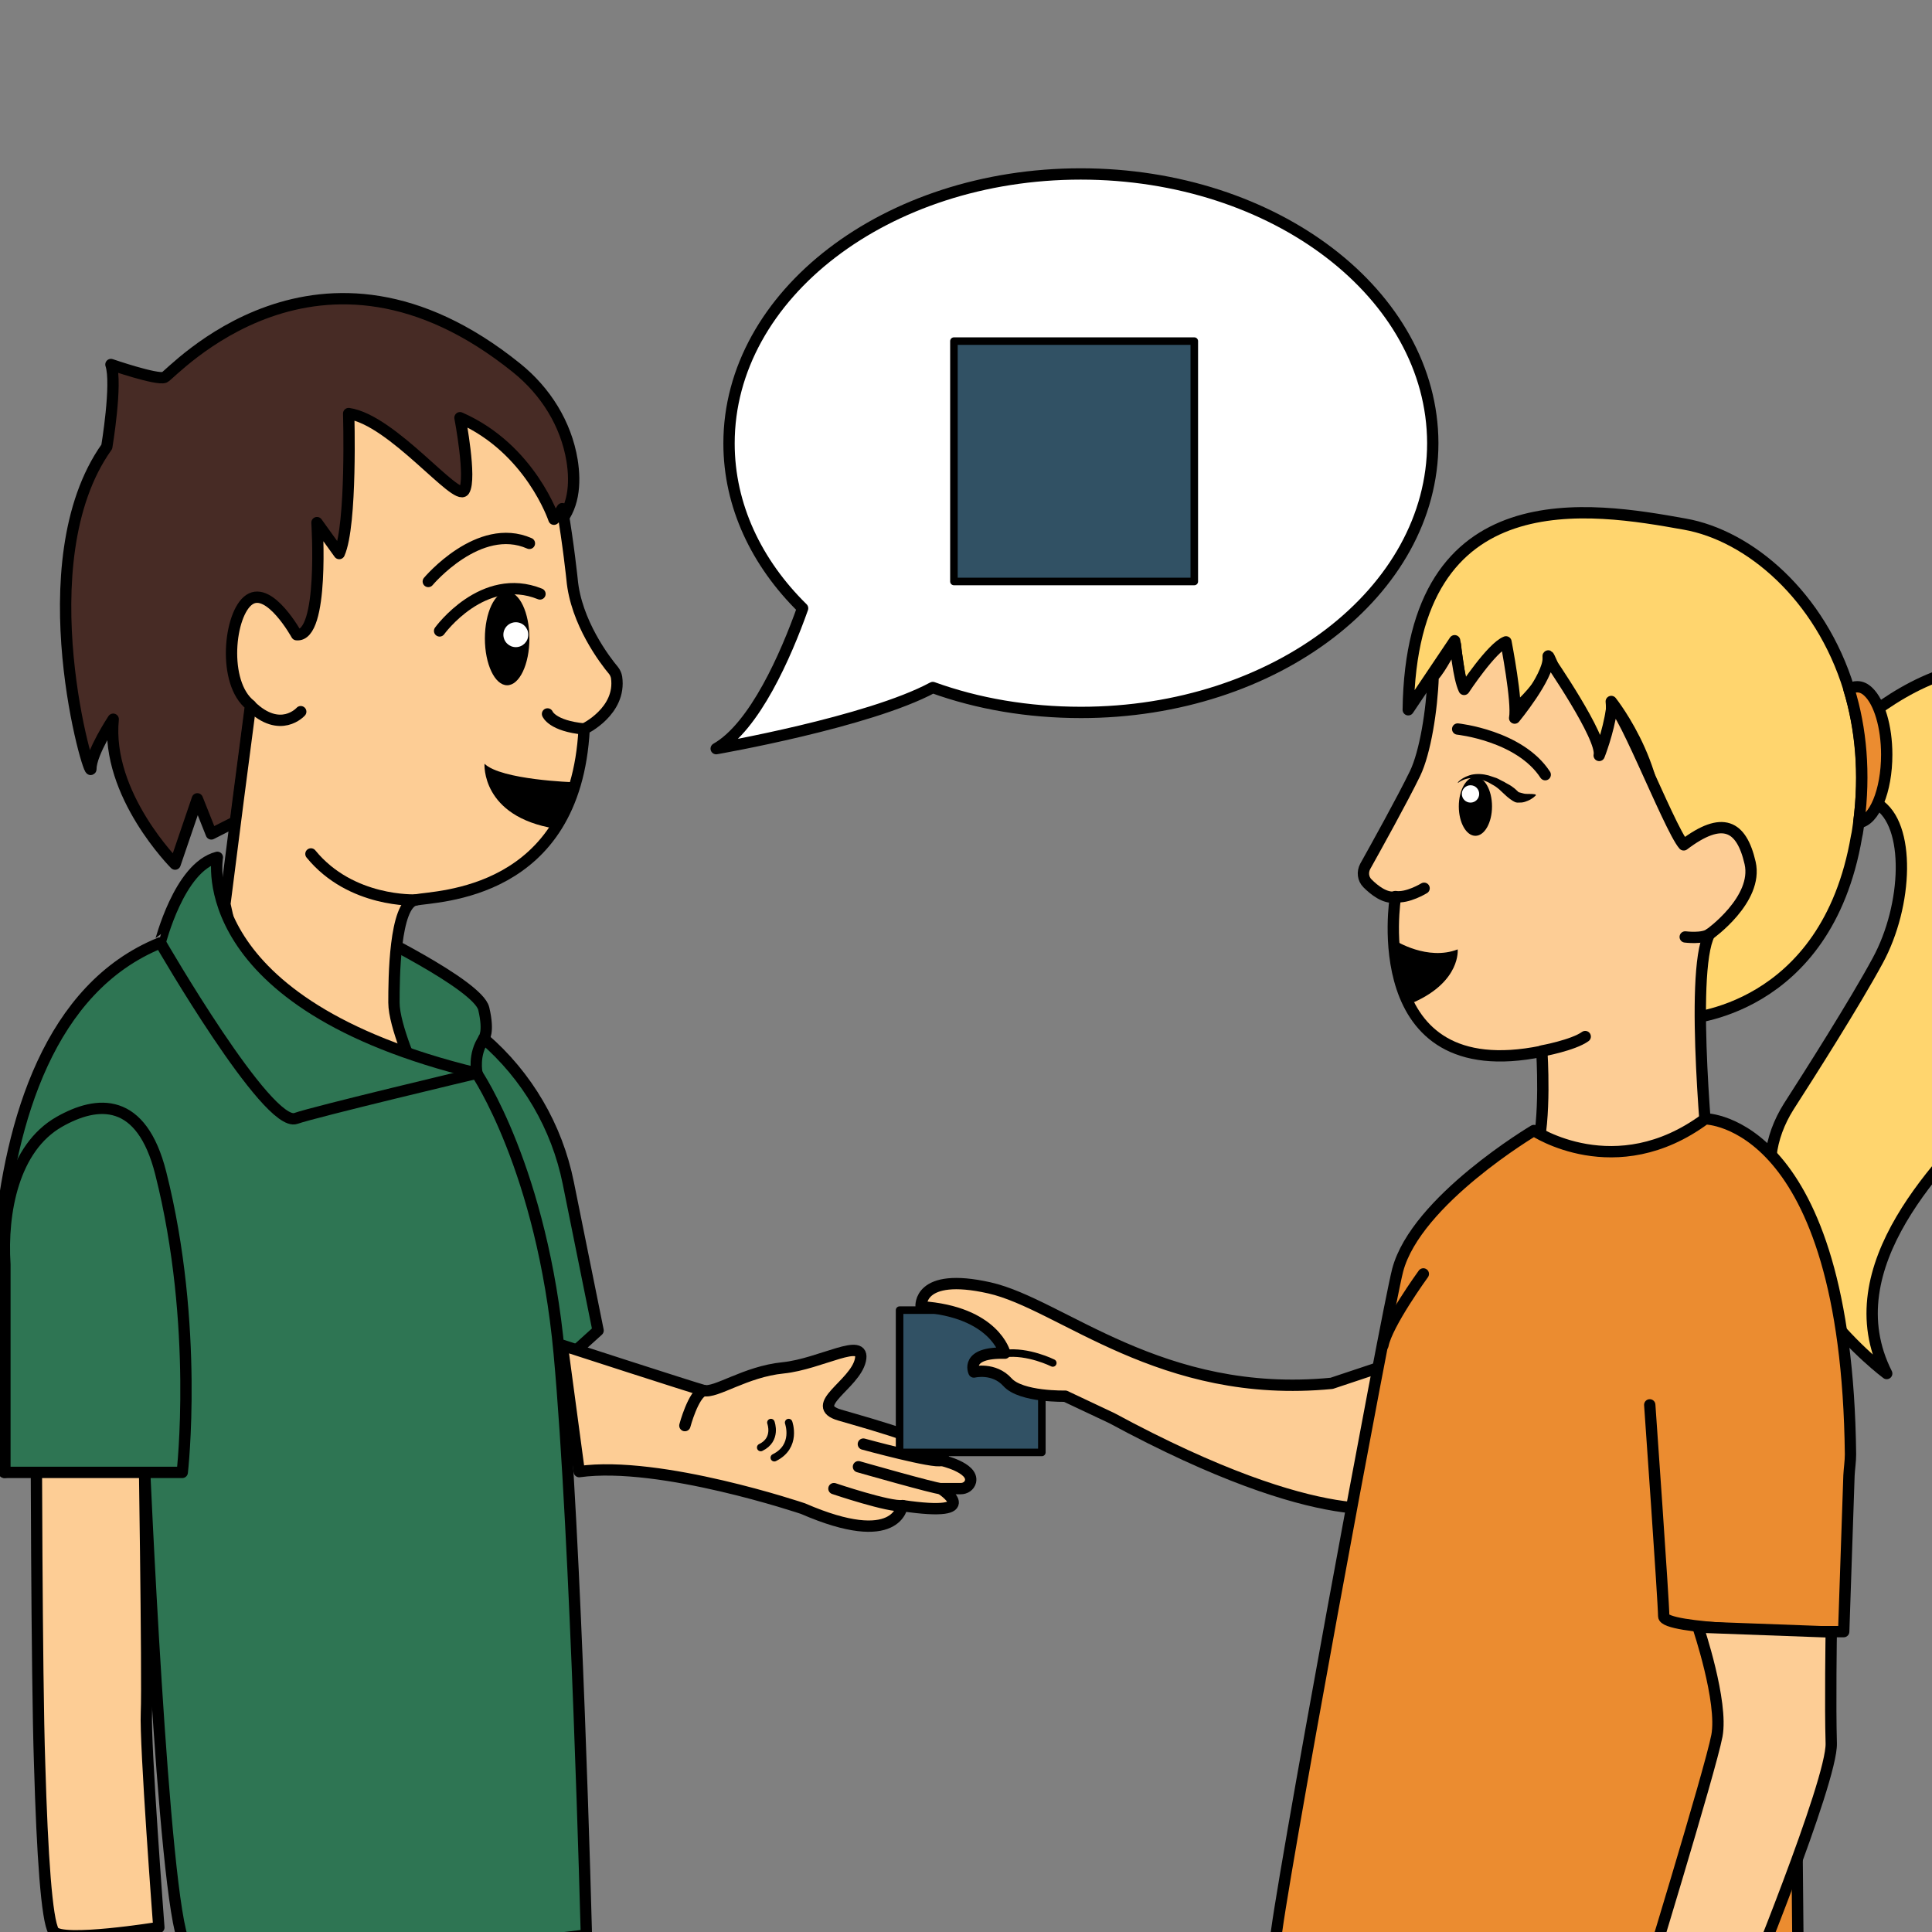 <?xml version="1.0" encoding="utf-8"?>
<!-- Generator: Adobe Illustrator 22.1.0, SVG Export Plug-In . SVG Version: 6.00 Build 0)  -->
<svg version="1.1" id="Слой_5" xmlns="http://www.w3.org/2000/svg" xmlns:xlink="http://www.w3.org/1999/xlink" x="0px" y="0px"
	 viewBox="0 0 512 512" style="enable-background:new 0 0 512 512;" xml:space="preserve">
<rect x="0" y="0" width="512" height="512" fill="#808080" stroke="none"/>
<style type="text/css">
	.st0{fill:#FFFFFF;stroke:#000000;stroke-width:3;stroke-linecap:round;stroke-linejoin:round;stroke-miterlimit:10;}
	.st1{fill:#2E7553;stroke:#000000;stroke-width:3;stroke-linecap:round;stroke-linejoin:round;stroke-miterlimit:10;}
	.st2{fill:#472B25;stroke:#000000;stroke-width:3;stroke-linecap:round;stroke-linejoin:round;stroke-miterlimit:10;}
	.st3{fill:#FDCD95;stroke:#000000;stroke-width:3;stroke-linecap:round;stroke-linejoin:round;stroke-miterlimit:10;}
	.st4{fill:none;stroke:#000000;stroke-width:3;stroke-linecap:round;stroke-linejoin:round;stroke-miterlimit:10;}
	.st5{fill:#FFFFFF;}
	.st6{fill:none;stroke:#000000;stroke-width:2;stroke-linecap:round;stroke-linejoin:round;stroke-miterlimit:10;}
	.st7{fill:#315164;stroke:#000000;stroke-width:2;stroke-linecap:round;stroke-linejoin:round;stroke-miterlimit:10;}
	.st8{fill:#FFD56E;stroke:#000000;stroke-width:3;stroke-linecap:round;stroke-linejoin:round;stroke-miterlimit:10;}
	.st9{fill:#EB8C30;stroke:#000000;stroke-width:3;stroke-linecap:round;stroke-linejoin:round;stroke-miterlimit:10;}
</style>
<g>
	<path class="st0" d="M286.4,46.1c-51.5,0-93.2,32-93.2,71.4c0,16.5,7.3,31.7,19.5,43.7c-4.4,12.4-12.7,31.4-22.9,37.2
		c0,0,40.3-7,57.4-16.2c11.9,4.3,25.2,6.6,39.3,6.6c51.5,0,93.2-32,93.2-71.4C379.6,78.1,337.9,46.1,286.4,46.1z"/>
	<circle cx="145.5" cy="170.7" r="0.2"/>
	<g>
		<path class="st1" d="M96.2,246.2c0,0,30.5,14.7,32,21.1c1.5,6.4,0,7.9,0,7.9l0,0c11.5,9.9,19.4,23.4,22.4,38.3l7.9,39.1
			l-19.6,17.7l-30.6-31l-13.6-84.2L96.2,246.2z"/>
		<path class="st2" d="M62.5,217.7L56,221l-3.7-9.3L46.4,229c0,0-18.4-18.4-16.4-38.4c0,0-5.9,8.9-5.9,13.1
			c0,4.2-17.6-54.7,4.2-85.3c0,0,2.8-16.7,1.1-21.8c0,0,12.2,4.2,14.2,3.4c1.9-0.8,40.8-44.8,93.3-2.5c7.7,6.2,13.1,14.8,14.7,24.5
			c1,6.2,0.5,12.9-4.1,17.4c0,0-6.2-18.7-24.9-26.9c0,0,3.1,16.1,1.1,19.3c-2,3.1-19-18.7-30.6-20.4c0,0,0.8,29.5-2.5,37.1l-5.9-8.2
			c0,0,3,30.5-4.4,29.6L66.5,187l-1.6,12.2L62.5,217.7z"/>
		<path class="st3" d="M154.8,193.2c-2.3,44.2-39.1,44.2-44.7,45.3s-5.7,21-5.7,27.2c0,6.2,5.7,18.7,5.7,18.7H99.3l-32.9-14.2
			l-6.8-30.6l3.6-28.2l3.2-24.5c-7.6-5.9-5.7-24.4-0.3-28s12.5,9.3,12.5,9.3c7.4,0.8,5.4-29.7,5.4-29.7l5.9,8.2
			c3.4-7.6,2.5-37.1,2.5-37.1c11.6,1.7,28.6,23.5,30.6,20.4c2-3.1-1.1-19.3-1.1-19.3c18.7,8.2,24.9,26.9,24.9,26.9
			c0.9-0.9,1.6-1.8,2.2-2.8c1.6,9.1,2.6,18.7,2.6,18.7c1,11.4,8.8,21.6,11,24.2c0.4,0.5,0.7,1.2,0.8,1.8
			C164.7,188.5,154.8,193.2,154.8,193.2z"/>
		<path class="st4" d="M79.7,188.6c0,0-5.4,6.1-13.3-1.6"/>
		<path class="st4" d="M145.1,189.2c0,0,1.2,3.2,9.8,4"/>
		<path class="st4" d="M113.5,154.1c0,0,13.4-16,26.8-10.1"/>
		<path class="st4" d="M116.5,167.2c0,0,11.5-15.9,26.6-9.8"/>
		<ellipse cx="134.4" cy="169.2" rx="5.9" ry="12.4"/>
		<circle class="st5" cx="136.7" cy="168.2" r="3.3"/>
		<path d="M152,207.3c0,0-19.2-0.6-23.6-4.9c0,0-1,14,18.8,17.2L152,207.3z"/>
		<path class="st4" d="M110.1,238.5c0,0-17.1,0.8-27.7-12.2"/>
		<path class="st1" d="M57.6,227.2c0,0-7.2,38.8,68.7,57.2c0,0,17.4,25.5,21.9,74.3s7.2,154.1,7.2,154.1S54.6,525.6,48.9,515
			c-5.7-10.6-10.8-130.2-10.8-130.2l-37,5.4c0,0-17.2-116.5,41.3-140.3C42.5,249.9,47.4,229.8,57.6,227.2z"/>
		<path class="st3" d="M9.6,374.6c0,0,0.1,69.7,0.9,92.8c0.7,24.5,1.9,41.4,3.7,44.4c2,3.2,27.9-1,27.9-1s-3.7-48.7-3.3-57
			c0.4-8-0.7-79.2-0.7-79.2L9.6,374.6z"/>
		<path class="st4" d="M126.4,284.4c0,0-43.3,10.3-48,12c-7.5,2.6-35.8-46.4-35.8-46.4"/>
		<path class="st1" d="M1.3,335.1c-0.9-13.9,2.3-30.9,14.4-37.8c10.2-5.8,21.8-6.6,26.9,13.6c10.2,40.4,5.7,79.3,5.7,79.3h-47
			L1.3,335.1z"/>
		<path class="st4" d="M126.4,284.4c0,0-1.1-5,1.9-9.2"/>
		<path class="st3" d="M149,356.5c0,0,34.8,11.3,37.5,12c3.2,0.8,11-5,21-6s22-8.5,20.5-2s-14,12-5.5,14.5s31,8.5,27,12
			c0,0,8.5,1.9,7.7,5.6c-0.3,1.2-1.4,1.9-2.6,1.9h-5.3c0,0,12.2,7.8-10.2,4.5c0,0-1.2,11.7-26.3,0.8c0,0-37.8-12.8-59.3-9.8
			L149,356.5z"/>
		<path class="st4" d="M181.5,377.8c0,0,2.2-8.3,5-9.3"/>
		<path class="st4" d="M228.8,382.7c0,0,19,5.2,20.7,4.3"/>
		<path class="st4" d="M227.5,388.7c0,0,20.3,5.8,21.8,5.8"/>
		<path class="st4" d="M221,394.5c0,0,14.8,5,18.2,4.5"/>
		<path class="st6" d="M209,377c0,0,2.3,6.3-3.8,9.3"/>
		<path class="st6" d="M204.3,377c0,0,1.7,4.5-2.7,6.6"/>
	</g>
	<rect x="252.8" y="90.4" class="st7" width="63.7" height="63.7"/>
	<path class="st8" d="M500,364c0,0-34-25.2-30.7-57.6c0.5-4.7,2.2-9.1,4.7-13.1c5.6-8.7,17.6-27.6,23.6-38.7
		c8-14.7,8.8-36.2-0.1-41.6c-8.9-5.4-8.9-5.4-8.9-5.4s-9-2.3-8.7-3.3s41-48.7,71.3-16.7c39.5,41.7-6,88.7-21.3,104.3
		S485.7,335.7,500,364z"/>
	<path class="st8" d="M492.6,218c-0.2,1.2-0.3,2.5-0.6,3.7c-8,46.7-45.5,48.3-45.5,48.3l-10.5-6.7c0,0-2.7-14.3,2.3-35.7
		c5-21.3-11.3-41.7-11.3-41.7c1,9-7.3,28-5.7,24c1.7-4-11.8-40.1-11-35.7c1.2,6.6-12,16.7-12,16.7s-2-12.7-3.3-12
		c-1.3,0.7-6.3,8.7-6.3,8.7c-1.3-3-3.2-17.8-3.2-17.8l-12.3,18.3c0.8-61.9,48.8-53.6,73.3-49.2c17,3,35.9,18.9,43.5,43.7
		C493.1,193,494.3,204.9,492.6,218z"/>
	<path class="st3" d="M453,247.6c-5.4,10.3,0,62.7,0,62.7l-18,8.8c0,0-0.1,0-0.2,0c-2.8-0.5-30.2-5.7-27.7-13.7
		c2.7-8.4,1.5-26.8,1.5-26.8c-47.1,9.6-38.8-40.9-38.8-40.9c-2.7,0.5-5.6-1.8-7.4-3.6c-1.2-1.2-1.4-3-0.6-4.5
		c2.9-5.2,9.9-17.8,13.2-24.6c2.7-5.6,4.5-16.9,4.8-25.7c2.5-2.7,4.2-7.2,5.9-8.5c0,0,0.8,8.8,2.3,11.9c0,0,7.3-11.1,11.1-12.6
		c0,0,3.1,16,2.3,20.2c0,0,8.9-10.8,8.9-15.8c0,0,14.6,21.1,13.5,25.7c0,0,2.4-6,3.3-12.3c0.8-5.8,15.2,31.6,19.1,36
		c10.3-7.8,15.3-5.2,17.6,4.8C466,238.4,453,247.6,453,247.6z"/>
	<path class="st4" d="M377.4,235.4c0,0-4.4,2.7-7.6,2.2"/>
	<path class="st4" d="M386.3,193.2c0,0,16.4,1.7,23.2,12.1"/>
	<path class="st4" d="M446.6,248.3c0,0,4.7,0.6,6.5-0.8"/>
	<g>
		<path d="M386.2,207.5c0.9-1.1,2.3-1.8,3.8-2.2c1.5-0.3,3-0.2,4.5,0.2c0.7,0.2,1.4,0.5,2.1,0.7c0.7,0.3,1.3,0.7,2,1
			c0.6,0.4,1.3,0.7,1.9,1.1c0.6,0.4,1.2,0.9,1.7,1.4l0.1,0.1c-0.1-0.1-0.1-0.1-0.1-0.1c0,0,0,0,0,0c0,0,0.1,0.1,0.1,0.1
			c0.1,0.1,0.2,0.2,0.4,0.2c0.3,0.1,0.7,0.2,1.1,0.3c0.4,0.1,0.9,0.1,1.4,0.1c0.5,0,1,0,1.6,0.1l0,0c0.1,0,0.2,0.1,0.2,0.2
			c0,0,0,0.1,0,0.1c-0.4,0.4-0.8,0.7-1.3,1c-0.2,0.1-0.5,0.3-0.8,0.4c-0.3,0.1-0.5,0.2-0.8,0.3c-0.6,0.2-1.2,0.2-1.9,0.2
			c-0.3,0-0.7-0.1-1-0.3c-0.2-0.1-0.4-0.2-0.5-0.3c-0.1-0.1-0.2-0.1-0.3-0.2c-0.1-0.1-0.2-0.1-0.4-0.3l0.1,0.1
			c-0.5-0.4-1-0.8-1.5-1.3l-1.4-1.3c-0.5-0.4-1-0.8-1.6-1.1c-0.6-0.3-1.1-0.7-1.7-0.9c-1.2-0.5-2.4-0.9-3.7-0.9
			c-1.3,0-2.6,0.4-3.7,1.2l0,0c-0.1,0-0.2,0-0.2,0C386.2,207.6,386.2,207.5,386.2,207.5z"/>
	</g>
	<rect x="238.4" y="347.2" class="st7" width="37.7" height="37.7"/>
	<ellipse cx="391" cy="213.7" rx="4.4" ry="7.8"/>
	<circle class="st5" cx="389.7" cy="210.4" r="2.3"/>
	<path class="st3" d="M370.3,399c0,0-18.7,7.6-75.7-23.2l-12.3-5.8c0,0-11.7,0.3-15.3-3.7s-8.9-2.7-8.9-2.7s-2.5-5.3,8.2-5
		c0,0-2.7-11-22.2-12.3c0,0-1-9.3,18.1-5c19.1,4.3,45.4,29.7,90.7,25.3l21-7c0,0,5.7,13.7,5.7,13.5c0-0.2-0.3,9.5,0,15.5
		C380,394.7,370.3,399,370.3,399z"/>
	<path d="M369.8,249.3c0,0,8.5,5.4,16.5,2.3c0,0,0.9,8.4-11.6,14l-3.3-4.5l-1.7-8.4L369.8,249.3z"/>
	<path class="st4" d="M408.7,278.5c0,0,8.2-1.5,11.4-3.8"/>
	<path class="st9" d="M406.5,299.6c0,0,21.6,14.5,45.4-3.1c0,0,37.5,0,38.5,88.9c0,1.9-0.3,3.7-0.4,5.6l-1.4,41.4h-12.9l0.8,86.1
		c0,0-138.5,3.4-138.5-3.8s29.4-166.5,32.4-178.1C375.3,318.1,406.5,299.6,406.5,299.6z"/>
	<path class="st4" d="M475.7,432.3c0,0-34.8-0.4-34.8-4s-3.7-56-3.7-56"/>
	<path class="st4" d="M377.2,337.6c0,0-9.6,13.2-10.7,18.9"/>
	<path class="st9" d="M500,200c0,9.6-3.3,17.5-7.4,18c1.7-13.1,0.6-25-2.6-35.3c0.7-0.5,1.4-0.7,2.2-0.7c1.1,0,2.1,0.5,3,1.4
		C498,186.1,500,192.5,500,200z"/>
	<path class="st6" d="M279,361.2c0,0-6.6-3.3-12.7-2.5"/>
	<path class="st3" d="M450,431.2c0,0,6.7,19.8,5,28.8s-20,68.7-20,68.7h27.3c0,0,23.3-56.7,23-66.7c-0.3-10,0-29.5,0-29.5L450,431.2
		z"/>
</g>
</svg>
